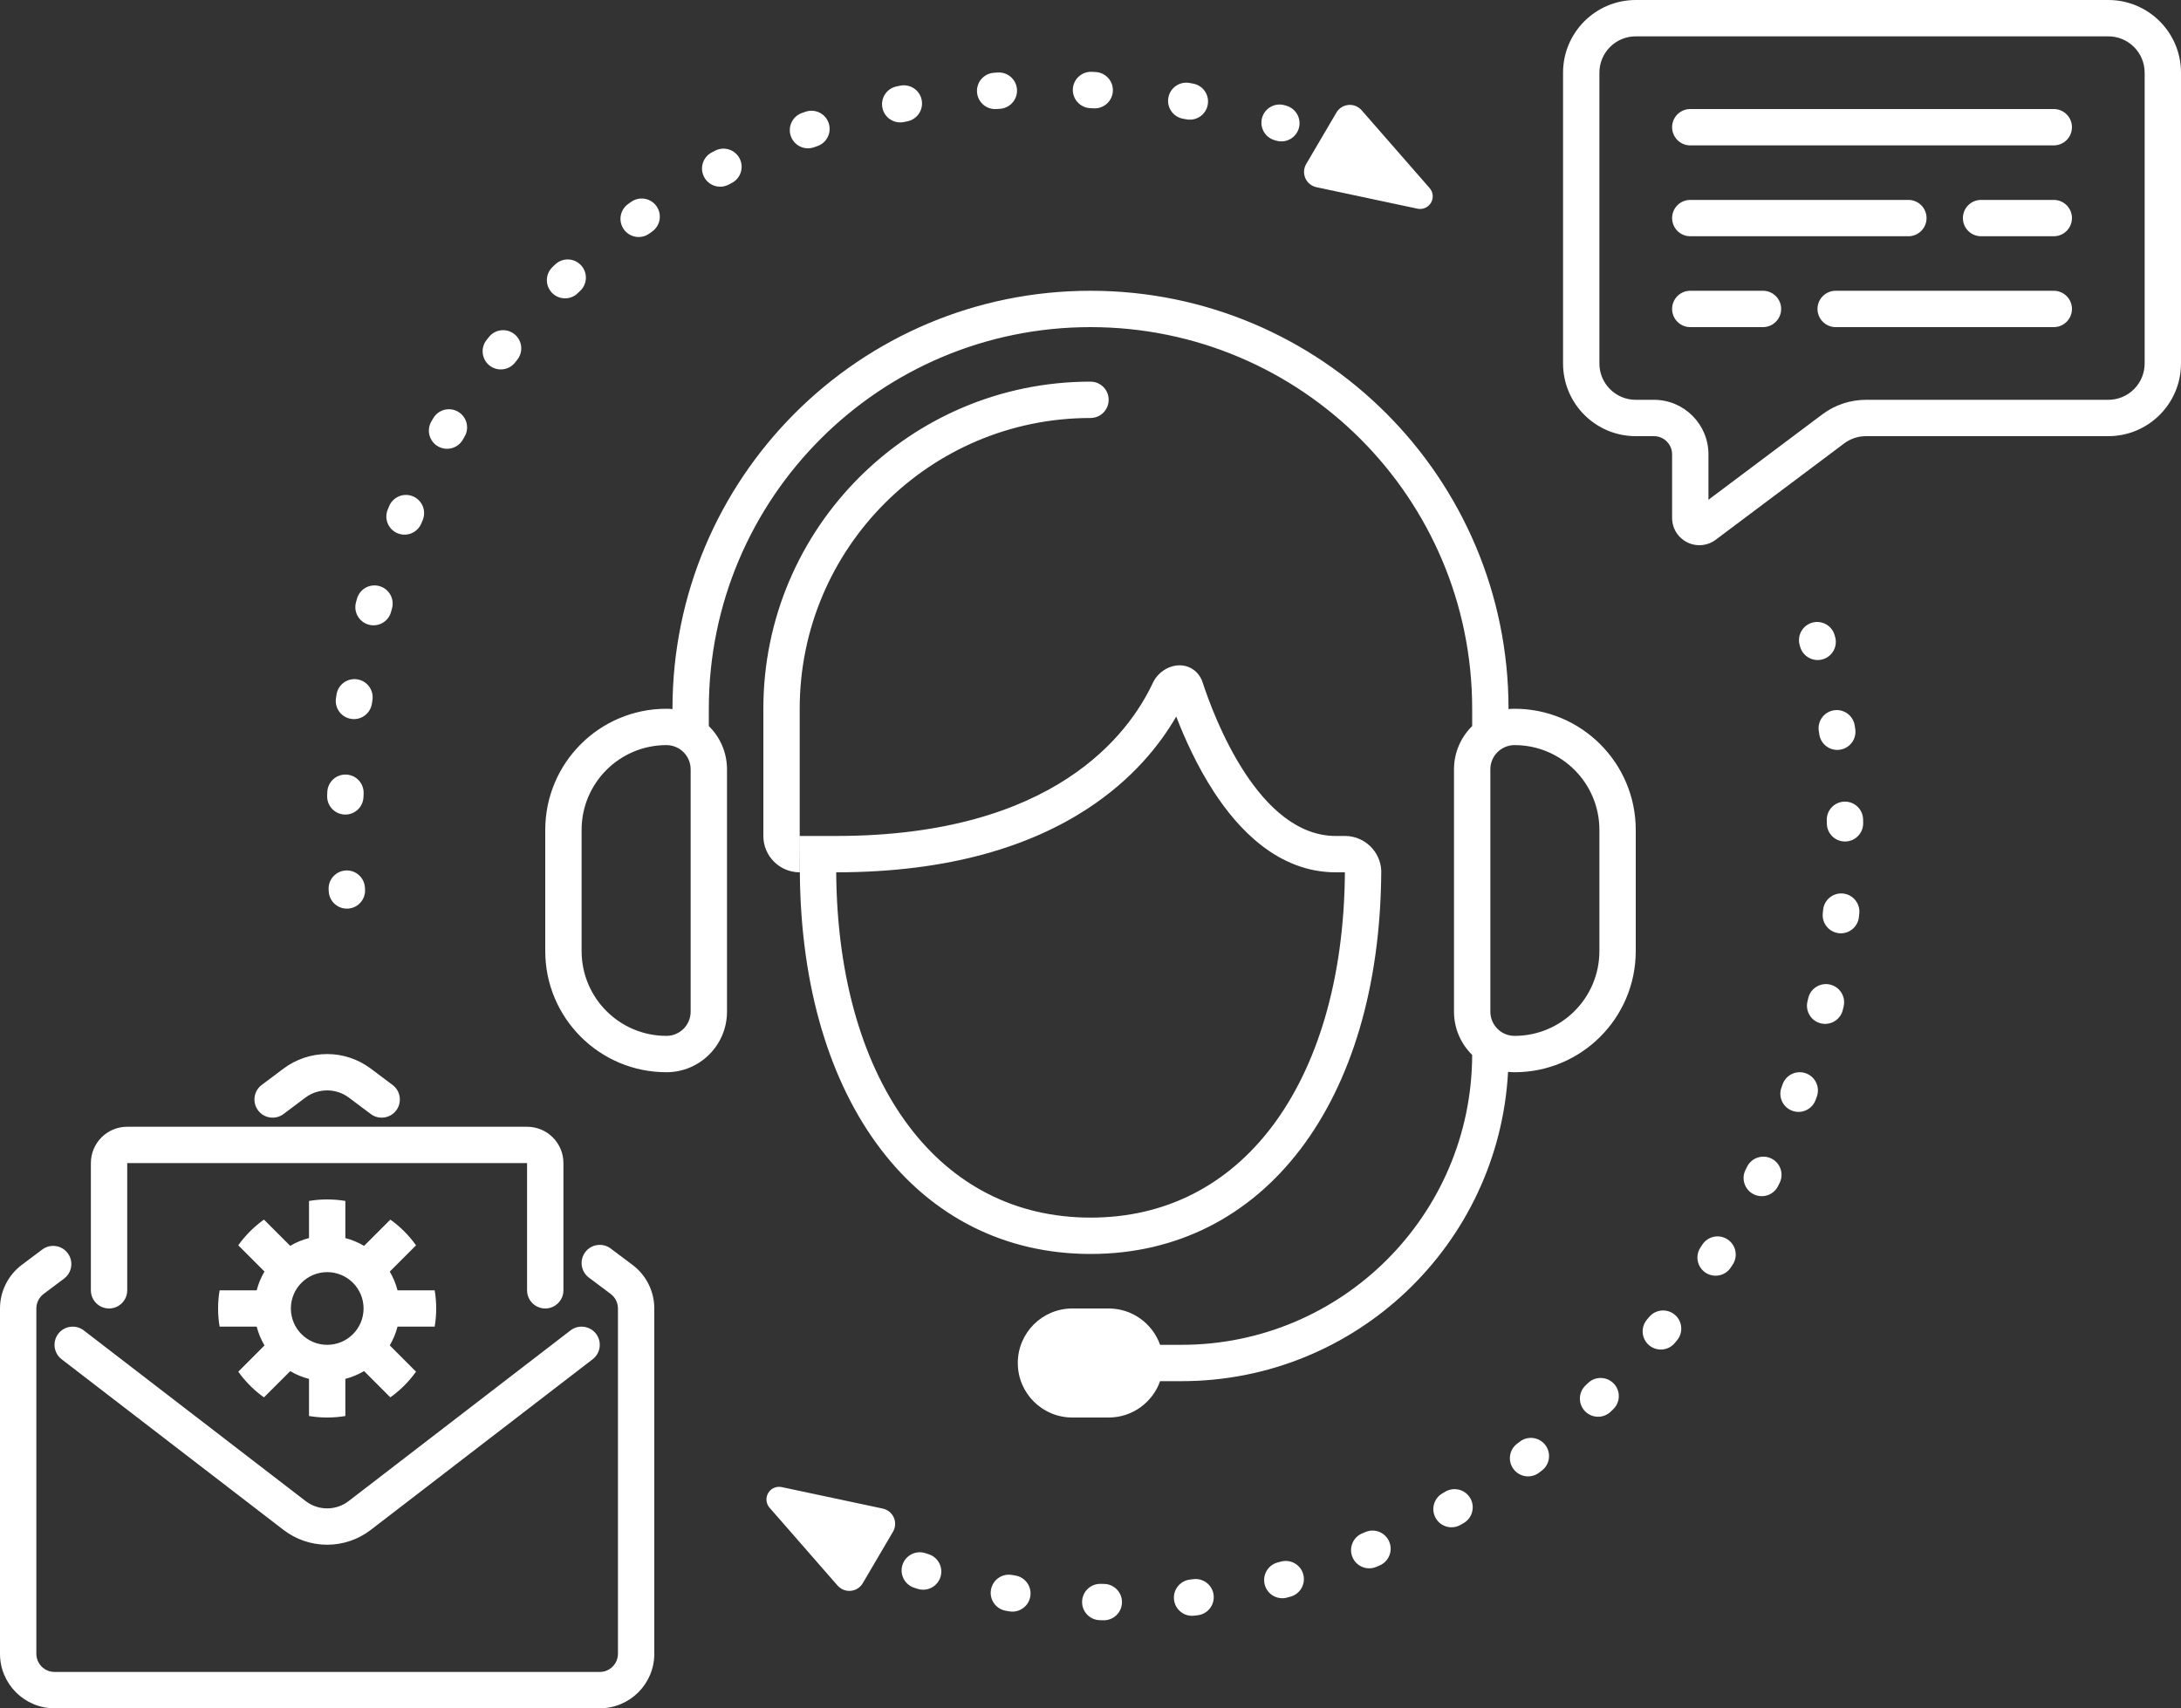 <svg width="120" height="94" viewBox="0 0 120 94" fill="none" xmlns="http://www.w3.org/2000/svg">
<rect x="0" y="0" width="120" height="94" fill="#333333" stroke="none"/>
<path fill-rule="evenodd" clip-rule="evenodd" d="M116 2H90C88.895 2 88 2.895 88 4V20C88 21.105 88.895 22 90 22H91C92.657 22 94 23.343 94 25V27.5L100.267 22.8C100.959 22.281 101.801 22 102.667 22H116C117.105 22 118 21.105 118 20V4C118 2.895 117.105 2 116 2ZM90 0C87.791 0 86 1.791 86 4V20C86 22.209 87.791 24 90 24H91C91.552 24 92 24.448 92 25V28.5C92 29.328 92.672 30 93.5 30C93.825 30 94.14 29.895 94.4 29.7L101.467 24.4C101.813 24.14 102.234 24 102.667 24H116C118.209 24 120 22.209 120 20V4C120 1.791 118.209 0 116 0H90ZM114 12C114 11.448 113.552 11 113 11H109C108.448 11 108 11.448 108 12C108 12.552 108.448 13 109 13H113C113.552 13 114 12.552 114 12ZM105 11C105.552 11 106 11.448 106 12C106 12.552 105.552 13 105 13H93C92.448 13 92 12.552 92 12C92 11.448 92.448 11 93 11H105ZM114 17C114 16.448 113.552 16 113 16H101C100.448 16 100 16.448 100 17C100 17.552 100.448 18 101 18H113C113.552 18 114 17.552 114 17ZM97 16C97.552 16 98 16.448 98 17C98 17.552 97.552 18 97 18H93C92.448 18 92 17.552 92 17C92 16.448 92.448 16 93 16H97ZM114 7C114 6.448 113.552 6 113 6H93C92.448 6 92 6.448 92 7C92 7.552 92.448 8 93 8H113C113.552 8 114 7.552 114 7ZM60 16C47.297 16 37 26.297 37 39V39.017C36.89 39.006 36.779 39 36.667 39C32.985 39 30 41.985 30 45.667V52.333C30 56.015 32.985 59 36.667 59C38.508 59 40 57.508 40 55.667V42.333C40 41.401 39.617 40.558 39 39.953V39C39 27.402 48.402 18 60 18C71.598 18 81 27.402 81 39V39.953C80.383 40.558 80 41.401 80 42.333V55.667C80 56.599 80.383 57.442 81 58.047C80.975 66.862 73.821 74 65 74H63.829C63.417 72.835 62.306 72 61 72H59C57.343 72 56 73.343 56 75C56 76.657 57.343 78 59 78H61C62.306 78 63.417 77.165 63.829 76H65C74.612 76 82.464 68.466 82.974 58.981C83.092 58.993 83.212 59 83.333 59C87.015 59 90 56.015 90 52.333V45.667C90 41.985 87.015 39 83.333 39C83.221 39 83.11 39.006 83 39.017V39C83 26.297 72.703 16 60 16ZM38 42.333V55.667C38 56.403 37.403 57 36.667 57C34.089 57 32 54.911 32 52.333V45.667C32 43.089 34.089 41 36.667 41C37.403 41 38 41.597 38 42.333ZM82 42.333V55.667C82 56.403 82.597 57 83.333 57C85.911 57 88 54.911 88 52.333V45.667C88 43.089 85.911 41 83.333 41C82.597 41 82 41.597 82 42.333ZM60 21C50.059 21 42 29.059 42 39V46C42 47.105 42.895 48 44 48V39C44 30.163 51.163 23 60 23C60.552 23 61 22.552 61 22C61 21.448 60.552 21 60 21ZM63.434 37.568C63.791 36.806 64.741 36.371 65.493 36.747C65.815 36.908 66.053 37.195 66.165 37.538C66.799 39.477 69.246 46 73.499 46H73.999H74.022C75.085 46.012 75.949 46.852 75.998 47.906L75.997 48C75.912 60.656 69.536 69 60.008 69C50.48 69 44.093 60.656 44.008 48C44.007 47.915 44.007 47.829 44.007 47.743C44.007 47.477 44.005 47.08 44.004 46.63L44.002 46H45.999H46.002C57.992 45.999 62.119 40.382 63.434 37.568ZM73.499 48H73.997C73.955 53.969 72.439 58.734 70.003 61.968C67.566 65.201 64.15 67 60.008 67C55.865 67 52.446 65.201 50.007 61.967C47.568 58.733 46.05 53.968 46.008 48C52.322 47.999 56.743 46.515 59.812 44.515C62.304 42.891 63.817 40.985 64.717 39.428C65.164 40.589 65.855 42.142 66.8 43.589C68.094 45.571 70.29 48 73.499 48ZM18 58C17.134 58 16.292 58.281 15.6 58.8L14.4 59.7C13.958 60.031 13.869 60.658 14.2 61.1C14.531 61.542 15.158 61.631 15.6 61.3L16.8 60.4C17.146 60.14 17.567 60 18 60C18.433 60 18.854 60.14 19.2 60.4L20.4 61.3C20.842 61.631 21.469 61.542 21.8 61.1C22.131 60.658 22.042 60.031 21.6 59.7L20.4 58.8C19.708 58.281 18.866 58 18 58ZM33.6 68.7C33.158 68.369 32.531 68.458 32.2 68.9C31.869 69.342 31.958 69.969 32.4 70.3L33.6 71.2C33.852 71.389 34 71.685 34 72V91C34 91.552 33.552 92 33 92H3C2.448 92 2 91.552 2 91V72C2 71.685 2.148 71.389 2.4 71.2L3.525 70.356C3.967 70.025 4.056 69.398 3.725 68.956C3.394 68.514 2.767 68.425 2.325 68.756L1.2 69.6C0.445 70.167 0 71.056 0 72V91C0 92.657 1.343 94 3 94H33C34.657 94 36 92.657 36 91V72C36 71.056 35.555 70.167 34.8 69.6L33.6 68.7ZM4.61 73.207C4.172 72.871 3.544 72.953 3.207 73.39C2.871 73.828 2.953 74.456 3.39 74.793L15.598 84.183C16.287 84.713 17.131 85 18 85C18.869 85 19.714 84.713 20.402 84.183L32.61 74.793C33.047 74.456 33.129 73.828 32.793 73.39C32.456 72.953 31.828 72.871 31.39 73.207L19.183 82.598C18.844 82.859 18.428 83 18 83C17.572 83 17.156 82.859 16.817 82.598L4.61 73.207ZM5 64C5 62.895 5.895 62 7 62H29C30.105 62 31 62.895 31 64V71C31 71.552 30.552 72 30 72C29.448 72 29 71.552 29 71V64H7V71C7 71.552 6.552 72 6 72C5.448 72 5 71.552 5 71V64ZM14.523 67.109L15.967 68.553C16.286 68.365 16.634 68.219 17.002 68.125V66.083C17.326 66.028 17.66 66 18 66C18.341 66 18.676 66.028 19.002 66.083V68.127C19.368 68.222 19.714 68.367 20.032 68.555L21.477 67.11C22.024 67.499 22.502 67.978 22.891 68.525L21.445 69.971C21.633 70.288 21.777 70.634 21.872 71H23.917C23.971 71.325 24 71.659 24 72C24 72.341 23.971 72.675 23.917 73H21.872C21.777 73.367 21.632 73.713 21.445 74.031L22.89 75.477C22.501 76.023 22.023 76.502 21.476 76.891L20.031 75.445C19.713 75.633 19.368 75.778 19.002 75.873V77.917C18.68 77.971 18.349 77.999 18.012 78H17.988C17.652 77.999 17.323 77.971 17.002 77.917V75.875C16.634 75.781 16.287 75.636 15.968 75.448L14.524 76.891C14.285 76.721 14.058 76.533 13.846 76.33L13.67 76.153C13.467 75.942 13.28 75.716 13.11 75.478L14.553 74.034C14.364 73.715 14.218 73.368 14.124 73H12.083C12.028 72.675 12 72.341 12 72C12 71.659 12.028 71.325 12.083 71H14.124C14.218 70.632 14.364 70.285 14.552 69.967L13.109 68.523C13.301 68.254 13.514 68.002 13.746 67.769L13.768 67.746C14.002 67.514 14.254 67.301 14.523 67.109ZM20.004 72C20.004 73.105 19.108 74 18.004 74C16.899 74 16.004 73.105 16.004 72C16.004 70.895 16.899 70 18.004 70C19.108 70 20.004 70.895 20.004 72ZM60.081 3.952C59.529 3.923 59.059 4.346 59.029 4.898C59 5.449 59.423 5.92 59.975 5.95C60.041 5.953 60.107 5.957 60.174 5.961C60.725 5.992 61.198 5.571 61.23 5.02C61.262 4.469 60.841 3.996 60.289 3.964C60.22 3.96 60.15 3.956 60.081 3.952ZM55.025 5.986C55.576 5.948 55.992 5.47 55.955 4.919C55.917 4.368 55.439 3.952 54.888 3.99C54.819 3.995 54.749 4 54.68 4.005C54.129 4.046 53.716 4.525 53.756 5.076C53.797 5.627 54.276 6.04 54.827 6C54.893 5.995 54.959 5.99 55.025 5.986ZM65.441 4.564C64.897 4.469 64.379 4.833 64.284 5.377C64.188 5.921 64.552 6.439 65.096 6.534C65.161 6.546 65.226 6.557 65.291 6.569C65.834 6.666 66.354 6.305 66.451 5.761C66.549 5.217 66.187 4.698 65.644 4.6C65.576 4.588 65.508 4.576 65.441 4.564ZM49.929 6.674C50.471 6.564 50.82 6.036 50.71 5.494C50.6 4.953 50.072 4.604 49.531 4.714C49.463 4.728 49.395 4.742 49.327 4.756C48.786 4.869 48.439 5.399 48.552 5.939C48.665 6.48 49.195 6.827 49.736 6.714C49.8 6.7 49.865 6.687 49.929 6.674ZM70.685 5.792C70.155 5.636 69.599 5.94 69.444 6.47C69.288 6.999 69.592 7.555 70.121 7.711L70.218 7.739C70.747 7.896 71.304 7.594 71.46 7.064C71.617 6.534 71.315 5.978 70.785 5.821L70.685 5.792ZM44.978 8.037C45.499 7.854 45.773 7.284 45.59 6.762C45.408 6.241 44.837 5.967 44.316 6.15C44.25 6.173 44.185 6.196 44.12 6.219C43.599 6.405 43.328 6.977 43.514 7.497C43.699 8.017 44.271 8.288 44.791 8.103C44.853 8.081 44.915 8.059 44.978 8.037ZM40.264 10.068C40.755 9.814 40.947 9.211 40.694 8.72C40.44 8.23 39.837 8.037 39.346 8.291C39.285 8.323 39.223 8.355 39.162 8.387C38.672 8.643 38.483 9.247 38.74 9.737C38.996 10.226 39.6 10.415 40.089 10.159C40.148 10.128 40.206 10.098 40.264 10.068ZM35.884 12.739C36.334 12.419 36.439 11.794 36.119 11.344C35.799 10.894 35.175 10.789 34.724 11.109C34.668 11.149 34.611 11.19 34.555 11.23C34.107 11.553 34.005 12.178 34.328 12.626C34.65 13.074 35.275 13.176 35.723 12.854C35.777 12.815 35.83 12.777 35.884 12.739ZM31.925 16.001C32.325 15.621 32.341 14.988 31.961 14.588C31.58 14.187 30.947 14.171 30.547 14.552C30.497 14.6 30.446 14.648 30.396 14.696C29.998 15.079 29.986 15.712 30.368 16.11C30.751 16.508 31.384 16.521 31.782 16.138C31.83 16.092 31.877 16.047 31.925 16.001ZM28.464 19.79C28.807 19.357 28.735 18.728 28.302 18.385C27.869 18.042 27.24 18.115 26.897 18.548C26.854 18.603 26.811 18.657 26.768 18.712C26.427 19.147 26.503 19.775 26.938 20.116C27.373 20.456 28.001 20.38 28.342 19.945C28.383 19.894 28.424 19.842 28.464 19.79ZM25.562 24.026C25.842 23.55 25.683 22.937 25.207 22.657C24.731 22.377 24.118 22.536 23.838 23.012C23.803 23.072 23.768 23.132 23.733 23.192C23.455 23.669 23.617 24.281 24.094 24.559C24.572 24.837 25.184 24.675 25.461 24.198C25.495 24.14 25.528 24.083 25.562 24.026ZM23.256 28.622C23.471 28.113 23.232 27.527 22.723 27.312C22.214 27.098 21.628 27.337 21.413 27.846C21.386 27.909 21.36 27.973 21.333 28.037C21.122 28.547 21.363 29.132 21.873 29.343C22.383 29.555 22.968 29.314 23.18 28.804C23.206 28.743 23.231 28.682 23.256 28.622ZM21.568 33.481C21.716 32.949 21.405 32.398 20.873 32.25C20.34 32.102 19.789 32.413 19.641 32.946C19.623 33.012 19.605 33.078 19.586 33.145C19.441 33.677 19.755 34.227 20.288 34.373C20.821 34.518 21.37 34.204 21.516 33.671C21.533 33.608 21.551 33.544 21.568 33.481ZM20.492 38.52C20.575 37.974 20.2 37.464 19.654 37.381C19.108 37.298 18.598 37.673 18.515 38.219C18.504 38.287 18.494 38.355 18.484 38.423C18.404 38.969 18.781 39.478 19.328 39.558C19.874 39.639 20.382 39.261 20.463 38.715C20.472 38.65 20.482 38.585 20.492 38.52ZM20.007 43.66C20.028 43.108 19.598 42.643 19.046 42.622C18.494 42.6 18.03 43.03 18.008 43.582C18.006 43.651 18.003 43.719 18.001 43.787C17.982 44.339 18.413 44.802 18.965 44.821C19.517 44.841 19.98 44.409 19.999 43.857C20.002 43.791 20.004 43.725 20.007 43.66ZM20.078 48.832C20.042 48.281 19.566 47.863 19.015 47.899C18.464 47.935 18.046 48.41 18.082 48.962L18.089 49.066C18.126 49.617 18.603 50.034 19.154 49.997C19.705 49.96 20.122 49.483 20.085 48.932L20.078 48.832ZM71.868 9.024L71.939 8.904L73.458 6.317L73.529 6.196C73.77 5.787 74.297 5.65 74.706 5.89C74.786 5.937 74.858 5.996 74.918 6.066L78.658 10.348C78.855 10.573 78.885 10.898 78.734 11.156C78.582 11.413 78.284 11.545 77.991 11.483L72.431 10.301C72.34 10.282 72.253 10.248 72.174 10.201C71.764 9.961 71.627 9.434 71.868 9.024ZM69.588 87.203C69.444 86.67 69.76 86.121 70.293 85.977C70.354 85.961 70.415 85.944 70.476 85.928C71.008 85.781 71.559 86.094 71.705 86.626C71.852 87.159 71.539 87.709 71.006 87.856C70.968 87.866 70.93 87.877 70.892 87.887C70.866 87.894 70.84 87.901 70.813 87.909C70.28 88.052 69.731 87.736 69.588 87.203ZM66.773 87.761C66.843 88.309 66.455 88.809 65.908 88.879C65.842 88.888 65.775 88.896 65.709 88.904C65.161 88.97 64.663 88.58 64.596 88.032C64.529 87.484 64.92 86.985 65.468 86.918C65.508 86.913 65.548 86.909 65.588 86.904C65.61 86.901 65.633 86.898 65.655 86.895C66.203 86.825 66.704 87.213 66.773 87.761ZM74.414 85.686C74.2 85.176 74.439 84.59 74.948 84.376C74.971 84.366 74.994 84.356 75.018 84.347C75.053 84.332 75.088 84.317 75.123 84.302C75.631 84.085 76.218 84.321 76.435 84.829C76.652 85.337 76.415 85.925 75.907 86.141C75.846 86.168 75.785 86.194 75.724 86.219C75.215 86.434 74.628 86.195 74.414 85.686ZM61.732 88.177C61.721 88.73 61.264 89.168 60.712 89.157C60.645 89.155 60.578 89.154 60.511 89.152C59.959 89.138 59.523 88.679 59.538 88.126C59.552 87.574 60.011 87.138 60.563 87.153C60.627 87.154 60.69 87.156 60.753 87.157C61.305 87.168 61.744 87.625 61.732 88.177ZM78.998 83.542C78.72 83.064 78.883 82.453 79.36 82.175C79.415 82.144 79.47 82.112 79.524 82.079C80.001 81.8 80.614 81.96 80.893 82.436C81.172 82.912 81.013 83.525 80.537 83.805C80.479 83.838 80.422 83.872 80.364 83.905C79.887 84.182 79.275 84.02 78.998 83.542ZM56.687 87.848C56.595 88.393 56.078 88.759 55.534 88.667C55.468 88.655 55.402 88.644 55.336 88.632C54.792 88.537 54.428 88.018 54.524 87.475C54.62 86.93 55.138 86.567 55.682 86.663C55.744 86.674 55.806 86.684 55.869 86.695C56.413 86.787 56.78 87.304 56.687 87.848ZM83.277 80.841C82.944 80.4 83.032 79.773 83.472 79.441C83.523 79.402 83.573 79.364 83.624 79.326C84.063 78.991 84.69 79.075 85.025 79.514C85.36 79.954 85.275 80.581 84.836 80.916C84.806 80.939 84.776 80.962 84.745 80.985C84.723 81.002 84.7 81.019 84.678 81.036C84.237 81.369 83.61 81.282 83.277 80.841ZM51.743 86.782C51.573 87.308 51.01 87.596 50.484 87.426C50.421 87.406 50.358 87.385 50.295 87.365C49.77 87.192 49.484 86.627 49.657 86.102C49.83 85.578 50.395 85.292 50.919 85.465C50.979 85.484 51.039 85.504 51.099 85.523C51.624 85.693 51.913 86.257 51.743 86.782ZM87.205 77.649C86.823 77.25 86.837 76.617 87.236 76.235C87.282 76.192 87.328 76.148 87.373 76.104C87.771 75.72 88.404 75.731 88.787 76.129C89.171 76.526 89.16 77.159 88.762 77.543C88.714 77.589 88.667 77.635 88.619 77.681C88.22 78.062 87.587 78.048 87.205 77.649ZM90.74 74.028C90.315 73.674 90.258 73.044 90.611 72.619C90.652 72.571 90.692 72.522 90.733 72.473C91.084 72.047 91.715 71.987 92.141 72.338C92.567 72.69 92.627 73.32 92.275 73.746C92.233 73.797 92.19 73.848 92.148 73.899C91.794 74.324 91.164 74.381 90.74 74.028ZM93.844 70.032C93.383 69.728 93.255 69.108 93.559 68.647C93.594 68.594 93.629 68.54 93.663 68.487C93.965 68.025 94.585 67.894 95.047 68.196C95.51 68.498 95.64 69.117 95.338 69.58C95.302 69.635 95.266 69.691 95.229 69.746C94.926 70.207 94.306 70.335 93.844 70.032ZM96.481 65.712C95.989 65.463 95.792 64.861 96.041 64.368C96.07 64.312 96.099 64.255 96.127 64.198C96.374 63.705 96.975 63.505 97.469 63.752C97.963 64 98.162 64.601 97.915 65.094C97.885 65.154 97.855 65.213 97.825 65.272C97.576 65.765 96.974 65.962 96.481 65.712ZM98.61 61.121C98.092 60.93 97.827 60.355 98.018 59.837C98.04 59.778 98.061 59.718 98.083 59.658C98.272 59.139 98.845 58.871 99.364 59.06C99.883 59.249 100.151 59.822 99.963 60.342C99.94 60.404 99.917 60.466 99.894 60.529C99.703 61.047 99.128 61.312 98.61 61.121ZM100.189 56.313C99.651 56.185 99.32 55.646 99.447 55.108C99.462 55.047 99.476 54.985 99.491 54.924C99.616 54.386 100.153 54.051 100.691 54.176C101.229 54.302 101.564 54.839 101.439 55.377C101.424 55.442 101.408 55.506 101.393 55.571C101.265 56.108 100.726 56.44 100.189 56.313ZM101.175 51.35C100.626 51.29 100.23 50.796 100.29 50.247C100.297 50.184 100.303 50.121 100.31 50.058C100.368 49.509 100.86 49.11 101.409 49.167C101.958 49.225 102.357 49.717 102.299 50.266C102.296 50.3 102.292 50.335 102.288 50.369C102.285 50.401 102.281 50.433 102.278 50.465C102.218 51.014 101.724 51.41 101.175 51.35ZM101.532 46.304C100.98 46.315 100.524 45.875 100.514 45.323C100.513 45.289 100.512 45.255 100.512 45.222C100.511 45.192 100.51 45.163 100.51 45.133C100.496 44.581 100.933 44.123 101.485 44.11C102.038 44.096 102.496 44.533 102.509 45.086C102.511 45.152 102.512 45.219 102.513 45.285C102.524 45.837 102.085 46.294 101.532 46.304ZM101.237 41.253C100.691 41.336 100.182 40.959 100.1 40.413C100.09 40.351 100.081 40.289 100.071 40.226C99.986 39.681 100.359 39.169 100.905 39.084C101.451 38.999 101.962 39.373 102.047 39.919C102.057 39.984 102.067 40.05 102.077 40.115C102.16 40.661 101.784 41.171 101.237 41.253ZM100.285 36.28C99.754 36.432 99.2 36.126 99.047 35.595L99.021 35.503C98.867 34.973 99.172 34.418 99.702 34.264C100.233 34.11 100.787 34.415 100.941 34.945L100.969 35.042C101.122 35.573 100.816 36.127 100.285 36.28ZM49.061 84.408L49.132 84.287C49.373 83.877 49.236 83.35 48.826 83.11C48.747 83.063 48.66 83.029 48.569 83.01L43.009 81.828C42.717 81.766 42.418 81.898 42.266 82.156C42.115 82.413 42.145 82.738 42.342 82.963L46.082 87.245C46.142 87.315 46.214 87.374 46.294 87.421C46.703 87.662 47.23 87.525 47.471 87.115L47.542 86.994L49.061 84.408Z" fill="white"/>
</svg>

